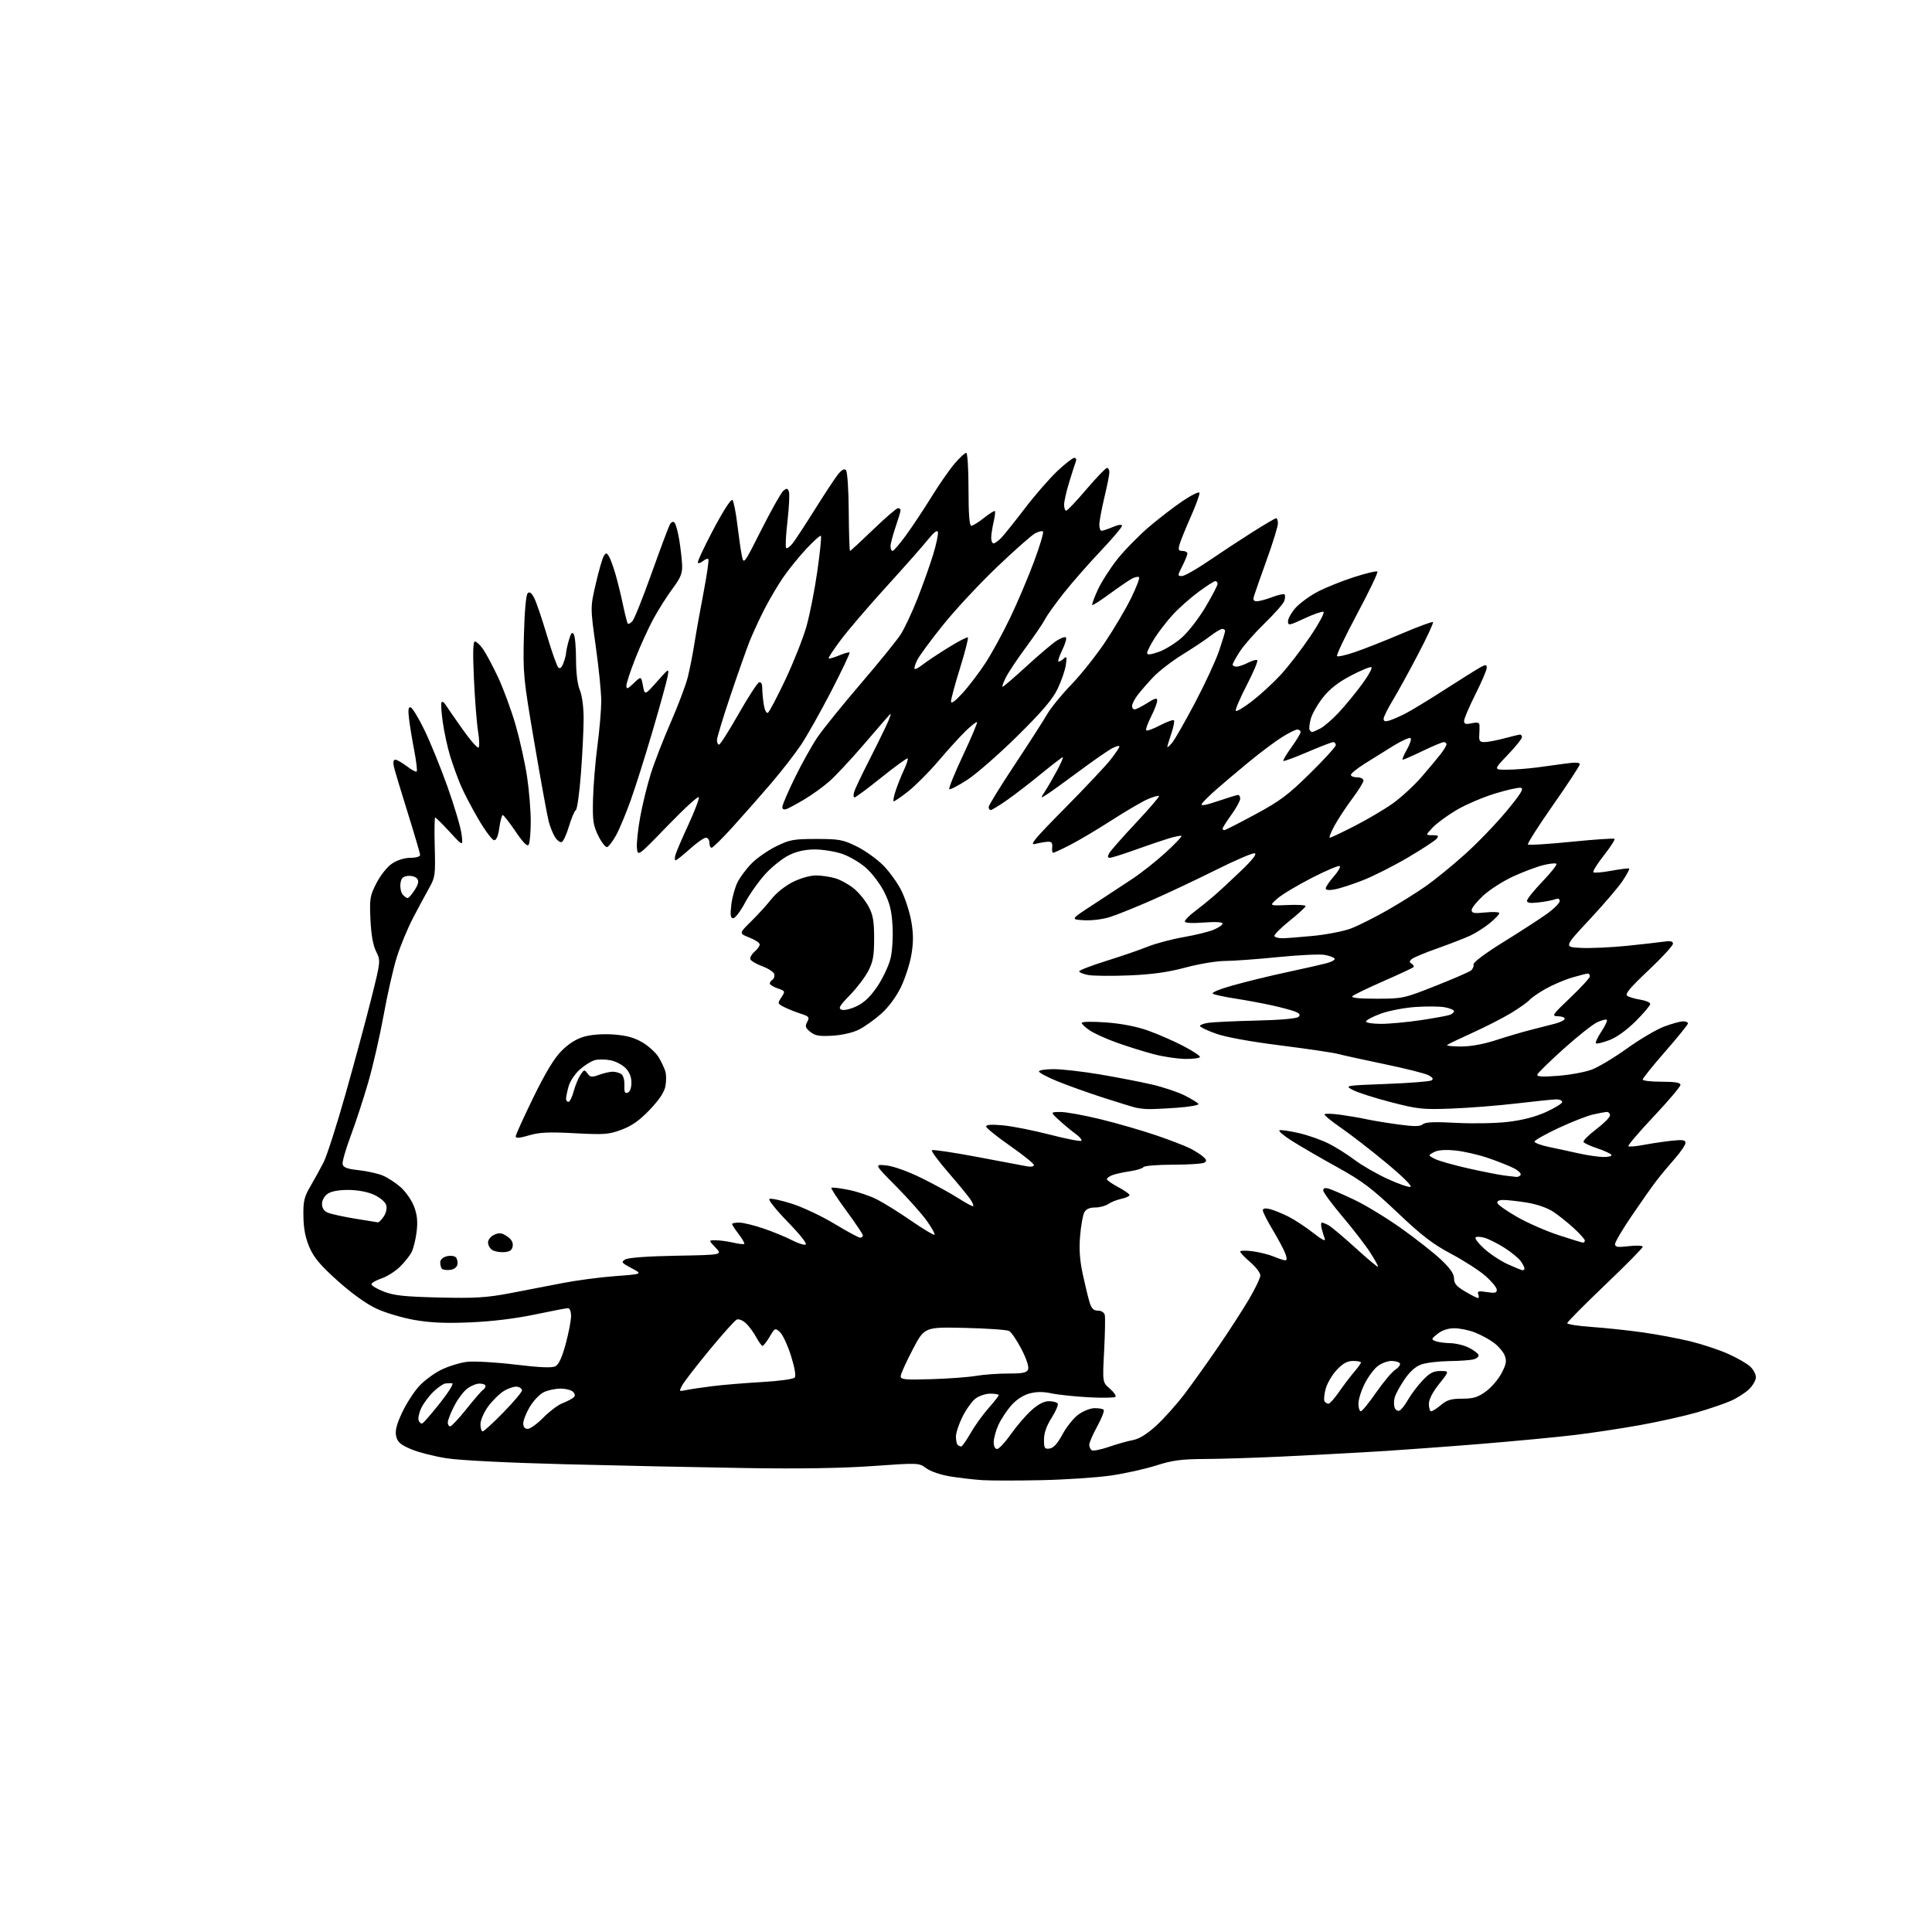 <?xml version="1.0" encoding="UTF-8" standalone="no"?>
<svg 
  version="1.1" 
  xmlns="http://www.w3.org/2000/svg" 
  xmlns:xlink="http://www.w3.org/1999/xlink" 
  xmlns:svg="http://www.w3.org/2000/svg"
  xmlns:rdf="http://www.w3.org/1999/02/22-rdf-syntax-ns#"
  xmlns:cc="http://creativecommons.org/ns#"
  xmlns:dc="http://purl.org/dc/elements/1.1/"
  viewBox="0 0 768 768"
  width="768"
  height="768"
>
<style>svg {background-color: white; }</style>"
<path stroke="none" fill="black" fill-rule="evenodd" d="M414.00,588.39C404.38,588.60 393.80,588.59 390.50,588.38C387.20,588.17 381.50,587.51 377.84,586.92C373.98,586.30 369.94,584.93 368.22,583.66C365.26,581.48 365.20,581.48 346.88,582.78C334.57,583.65 317.77,583.92 296.00,583.57C278.12,583.29 246.18,582.61 225.00,582.07C201.94,581.48 182.89,580.53 177.50,579.68C172.55,578.91 166.16,577.27 163.31,576.04C159.15,574.25 157.99,573.22 157.47,570.88C157.01,568.75 157.64,566.23 159.80,561.61C161.44,558.11 164.44,553.41 166.48,551.16C168.51,548.90 172.53,545.91 175.40,544.51C178.27,543.10 182.89,541.68 185.66,541.35C188.43,541.03 197.05,541.51 204.80,542.44C214.82,543.64 219.46,543.83 220.83,543.09C222.13,542.40 223.47,539.46 224.88,534.21C226.05,529.89 227.00,524.93 227.00,523.18C227.00,521.29 226.49,520.01 225.75,520.02C225.06,520.03 219.10,521.18 212.50,522.56C204.93,524.15 195.52,525.30 187.00,525.66C177.11,526.08 171.15,525.82 164.72,524.70C159.90,523.85 153.08,521.82 149.58,520.18C145.66,518.35 139.76,514.11 134.26,509.18C127.35,502.99 124.79,499.94 123.01,495.83C121.40,492.09 120.68,488.41 120.61,483.50C120.51,477.46 120.90,475.82 123.43,471.50C125.03,468.75 127.39,464.48 128.65,462.00C129.92,459.52 133.82,447.38 137.32,435.00C140.83,422.62 145.42,405.63 147.52,397.23C151.35,381.96 151.35,381.96 149.51,378.23C148.28,375.74 147.53,371.52 147.26,365.50C146.88,357.16 147.06,356.09 149.67,351.00C151.31,347.83 153.94,344.55 155.90,343.25C157.95,341.89 160.83,341.00 163.15,341.00C165.28,341.00 167.00,340.51 167.00,339.90C167.00,339.30 164.79,331.76 162.10,323.15C159.40,314.54 156.91,306.26 156.58,304.75C156.18,302.96 156.37,302.00 157.14,302.00C157.78,302.00 159.85,303.17 161.72,304.60C163.60,306.03 165.36,306.97 165.65,306.68C165.93,306.40 165.49,302.64 164.66,298.33C163.83,294.03 162.90,288.33 162.59,285.67C162.16,282.09 162.34,280.93 163.26,281.19C163.94,281.39 166.36,285.36 168.64,290.03C170.92,294.69 175.04,304.80 177.80,312.50C180.55,320.20 183.10,328.75 183.46,331.50C184.11,336.50 184.11,336.50 178.81,330.74C175.89,327.57 173.28,324.98 173.00,324.99C172.72,324.99 172.64,330.29 172.82,336.75C173.11,347.79 172.98,348.77 170.59,353.00C169.19,355.48 166.29,360.88 164.14,365.00C162.00,369.12 159.11,376.10 157.73,380.50C156.35,384.90 154.00,395.25 152.51,403.50C151.01,411.75 148.25,423.81 146.36,430.31C144.48,436.80 141.34,446.37 139.40,451.57C137.45,456.77 136.01,461.80 136.19,462.76C136.45,464.09 137.96,464.66 142.61,465.17C145.96,465.54 150.26,466.50 152.17,467.30C154.08,468.10 157.27,470.18 159.26,471.92C161.24,473.67 163.64,477.10 164.57,479.55C165.83,482.84 166.10,485.47 165.62,489.59C165.26,492.66 164.33,496.37 163.57,497.84C162.80,499.30 160.67,501.94 158.84,503.70C157.00,505.46 153.77,507.48 151.65,508.20C149.54,508.91 147.74,509.94 147.65,510.47C147.57,511.00 149.75,512.32 152.50,513.40C156.57,515.00 160.65,515.44 174.50,515.78C188.71,516.12 193.31,515.85 202.50,514.12C208.55,512.98 218.00,511.16 223.50,510.07C229.00,508.98 238.45,507.73 244.50,507.28C255.50,506.47 255.50,506.47 251.07,504.13C247.02,501.97 246.81,501.68 248.57,500.64C249.76,499.94 257.51,499.37 268.86,499.17C287.22,498.84 287.22,498.84 284.42,495.92C281.63,493.00 281.63,493.00 284.56,493.02C286.18,493.04 289.29,493.46 291.47,493.97C293.66,494.48 295.63,494.70 295.86,494.47C296.09,494.24 295.09,492.50 293.64,490.59C292.19,488.69 291.00,486.88 291.00,486.57C291.00,486.26 292.27,486.00 293.82,486.00C295.38,486.00 299.77,487.07 303.57,488.37C307.38,489.67 312.40,491.74 314.73,492.96C317.06,494.18 319.53,494.98 320.23,494.75C320.99,494.49 318.13,490.85 313.18,485.76C308.60,481.06 305.30,476.93 305.84,476.60C306.39,476.26 310.38,477.10 314.71,478.47C319.04,479.84 326.68,483.44 331.70,486.48C336.71,489.51 341.31,492.00 341.91,492.00C342.51,492.00 343.00,491.60 343.00,491.10C343.00,490.61 340.08,486.25 336.52,481.41C332.96,476.58 330.24,472.42 330.49,472.18C330.74,471.93 333.75,472.28 337.19,472.96C340.62,473.63 345.70,475.33 348.47,476.72C351.24,478.12 357.44,481.98 362.25,485.30C367.06,488.62 371.22,491.11 371.50,490.84C371.77,490.56 370.43,488.13 368.51,485.42C366.60,482.71 361.09,476.51 356.27,471.64C347.50,462.78 347.50,462.78 352.29,463.27C355.12,463.56 360.83,465.60 366.29,468.28C371.35,470.77 377.97,474.39 380.99,476.33C384.00,478.27 386.65,479.68 386.87,479.46C387.09,479.24 386.59,478.04 385.76,476.78C384.93,475.53 381.01,470.75 377.04,466.17C373.07,461.59 370.10,457.57 370.44,457.23C370.77,456.90 378.80,458.08 388.27,459.86C397.75,461.64 406.74,463.34 408.25,463.63C409.81,463.93 411.00,463.71 411.00,463.13C411.00,462.56 406.73,459.12 401.50,455.47C396.27,451.83 392.00,448.37 392.00,447.78C392.00,447.07 394.23,446.92 398.75,447.35C402.46,447.69 410.84,449.36 417.36,451.04C423.89,452.73 429.51,453.82 429.86,453.47C430.21,453.12 429.15,451.86 427.50,450.68C425.85,449.49 422.93,447.06 421.00,445.28C417.50,442.05 417.50,442.05 421.53,442.03C423.74,442.01 430.94,443.32 437.53,444.93C444.11,446.54 454.00,449.40 459.50,451.28C465.00,453.15 471.07,455.49 473.00,456.46C474.93,457.44 477.30,458.94 478.27,459.80C479.65,461.00 479.76,461.54 478.77,462.16C478.07,462.61 472.46,462.98 466.31,462.98C460.15,462.99 454.86,463.42 454.54,463.94C454.22,464.46 451.83,465.20 449.23,465.58C446.63,465.96 443.49,466.65 442.25,467.11C441.01,467.57 440.00,468.30 440.00,468.73C440.00,469.15 442.02,470.58 444.50,471.89C446.98,473.20 449.00,474.63 449.00,475.06C449.00,475.49 447.54,476.16 445.75,476.55C443.96,476.94 441.61,477.87 440.53,478.63C439.44,479.38 437.10,480.00 435.31,480.00C433.12,480.00 431.73,480.63 431.03,481.95C430.45,483.02 429.70,487.23 429.36,491.30C428.91,496.55 429.22,500.99 430.43,506.60C431.37,510.94 432.59,515.96 433.14,517.75C433.90,520.18 434.73,521.00 436.46,521.00C437.84,521.00 438.93,521.71 439.17,522.75C439.39,523.71 439.27,530.12 438.91,537.00C438.25,549.50 438.25,549.50 441.19,552.02C442.80,553.41 443.80,554.87 443.40,555.27C443.00,555.66 438.14,555.74 432.59,555.43C427.04,555.12 420.42,554.42 417.87,553.86C414.67,553.17 412.00,553.19 409.21,553.94C406.70,554.62 403.97,556.41 401.96,558.70C400.19,560.72 397.91,564.20 396.89,566.43C395.87,568.67 395.03,571.74 395.02,573.25C395.01,574.91 395.54,576.00 396.36,576.00C397.10,576.00 399.55,573.37 401.81,570.16C404.06,566.95 407.73,562.67 409.95,560.66C412.68,558.20 414.97,557.00 416.94,557.00C418.56,557.00 420.14,557.42 420.46,557.94C420.78,558.45 419.68,561.01 418.02,563.63C416.00,566.82 415.00,569.67 415.00,572.27C415.00,575.71 415.25,576.10 417.25,575.82C418.79,575.60 420.39,573.84 422.31,570.25C423.86,567.37 426.64,563.85 428.49,562.44C430.34,561.03 433.25,559.83 434.94,559.78C436.64,559.73 438.34,560.01 438.72,560.39C439.10,560.77 437.97,563.71 436.21,566.92C434.44,570.13 433.00,573.46 433.00,574.32C433.00,575.18 433.46,576.17 434.02,576.51C434.58,576.86 437.62,576.25 440.77,575.16C443.92,574.07 448.21,572.86 450.30,572.47C452.87,571.99 455.91,570.11 459.66,566.68C462.71,563.89 467.78,558.21 470.93,554.06C474.08,549.90 480.09,541.48 484.28,535.35C488.48,529.22 493.96,520.75 496.46,516.52C498.96,512.29 501.00,508.01 501.00,507.00C501.00,505.98 499.20,503.62 497.00,501.73C494.80,499.85 493.00,497.96 493.00,497.53C493.00,497.09 495.22,497.04 497.94,497.40C500.66,497.76 504.47,498.72 506.41,499.53C508.35,500.34 510.39,501.00 510.94,501.00C511.61,501.00 511.61,500.08 510.92,498.25C510.35,496.74 508.12,492.55 505.95,488.94C503.78,485.33 502.00,481.84 502.00,481.17C502.00,480.36 502.90,480.18 504.75,480.62C506.26,480.99 509.55,482.31 512.06,483.56C514.57,484.82 519.03,487.75 521.98,490.07C525.19,492.62 527.06,493.61 526.66,492.56C526.29,491.60 525.72,489.73 525.39,488.41C525.06,487.08 525.09,486.00 525.46,486.00C525.83,486.00 527.02,486.47 528.10,487.05C529.18,487.63 533.98,491.66 538.75,496.00C543.53,500.35 547.59,503.75 547.77,503.56C547.96,503.37 546.56,500.81 544.65,497.86C542.75,494.91 537.77,488.46 533.59,483.53C529.42,478.59 526.00,473.95 526.00,473.21C526.00,472.29 526.70,472.07 528.25,472.53C529.49,472.89 534.10,474.91 538.50,477.00C542.90,479.10 551.23,484.17 557.00,488.27C562.77,492.37 569.86,497.94 572.75,500.66C576.47,504.17 578.00,506.36 578.00,508.21C578.00,510.23 578.99,511.39 582.43,513.40C584.86,514.83 587.16,516.00 587.54,516.00C587.91,516.00 587.95,515.32 587.64,514.49C587.16,513.25 587.74,513.10 591.03,513.62C594.22,514.13 595.00,513.95 595.00,512.71C595.00,511.86 593.00,509.41 590.55,507.25C588.10,505.09 581.94,501.12 576.87,498.43C569.54,494.54 565.16,491.17 555.52,482.02C545.33,472.35 541.49,469.46 531.62,464.00C525.15,460.43 517.08,455.74 513.68,453.60C510.28,451.45 508.01,449.51 508.64,449.30C509.27,449.08 512.76,449.60 516.40,450.44C520.04,451.28 525.35,453.16 528.21,454.61C531.06,456.05 535.70,458.97 538.51,461.10C541.32,463.22 547.11,466.57 551.38,468.54C555.64,470.51 559.81,471.98 560.65,471.81C561.56,471.62 557.81,467.88 551.22,462.40C545.19,457.39 537.09,451.10 533.21,448.43C529.32,445.76 526.32,443.29 526.53,442.95C526.75,442.60 529.59,442.68 532.85,443.13C536.11,443.58 540.74,444.37 543.14,444.90C545.54,445.43 551.25,446.37 555.83,446.99C562.24,447.86 564.49,447.84 565.61,446.91C566.66,446.03 570.27,445.88 578.78,446.35C585.23,446.71 594.46,446.54 599.31,445.98C605.18,445.30 610.27,443.99 614.56,442.05C618.10,440.44 621.00,438.65 621.00,438.06C621.00,437.48 619.99,437.01 618.75,437.01C617.51,437.02 610.42,437.74 603.00,438.62C595.58,439.50 583.88,440.42 577.00,440.68C565.45,441.11 563.60,440.91 552.72,438.08C546.24,436.40 539.49,434.23 537.72,433.26C534.51,431.52 534.57,431.51 551.14,430.88C560.29,430.54 568.35,429.90 569.03,429.48C569.93,428.93 569.58,428.33 567.82,427.41C566.47,426.70 558.64,424.73 550.43,423.03C542.22,421.32 533.88,419.49 531.89,418.96C529.90,418.43 519.55,416.90 508.89,415.56C496.81,414.03 487.14,412.26 483.25,410.86C479.81,409.62 477.00,408.26 477.00,407.85C477.00,407.43 478.46,406.86 480.25,406.59C482.04,406.31 490.60,405.91 499.29,405.70C509.15,405.47 515.50,404.90 516.20,404.20C517.03,403.37 516.61,402.80 514.58,402.03C513.07,401.46 508.83,400.34 505.17,399.55C501.50,398.76 495.12,397.58 491.00,396.94C486.88,396.30 482.90,395.45 482.16,395.05C481.36,394.61 484.58,393.26 490.16,391.69C495.30,390.24 504.90,387.89 511.50,386.48C518.10,385.07 525.20,383.46 527.28,382.91C529.36,382.36 530.83,381.53 530.54,381.07C530.26,380.60 528.48,379.94 526.60,379.59C524.73,379.23 516.33,379.63 507.95,380.47C499.58,381.31 490.09,382.00 486.87,382.00C483.66,382.00 476.63,383.17 471.26,384.61C464.21,386.49 457.99,387.36 448.85,387.74C441.89,388.02 434.57,387.95 432.60,387.58C430.62,387.21 429.00,386.56 429.00,386.12C429.00,385.69 433.84,383.83 439.75,381.98C445.66,380.14 453.06,377.59 456.19,376.33C459.32,375.06 465.72,373.36 470.40,372.54C475.09,371.73 480.52,370.39 482.46,369.58C484.41,368.77 486.00,367.66 486.00,367.13C486.00,366.53 483.09,366.37 478.50,366.72C473.67,367.09 471.00,366.92 471.00,366.26C471.00,365.70 472.69,363.98 474.75,362.44C476.81,360.90 480.30,358.08 482.50,356.18C484.70,354.28 489.60,349.75 493.38,346.11C497.97,341.70 499.75,339.40 498.73,339.20C497.88,339.03 490.96,342.00 483.35,345.81C475.73,349.61 464.32,355.00 458.00,357.78C451.68,360.56 444.22,363.57 441.42,364.47C438.48,365.43 434.07,365.99 430.92,365.81C425.50,365.50 425.50,365.50 434.50,359.64C439.45,356.41 446.49,351.79 450.14,349.36C453.79,346.93 459.77,342.20 463.43,338.84C467.09,335.49 469.88,332.55 469.64,332.31C469.40,332.06 467.02,332.54 464.35,333.36C461.68,334.18 455.68,336.23 451.00,337.91C446.32,339.59 441.92,340.97 441.21,340.98C440.30,340.99 440.20,340.50 440.87,339.25C441.38,338.28 446.16,332.85 451.49,327.17C456.82,321.49 460.98,316.64 460.74,316.41C460.50,316.17 458.56,316.70 456.43,317.59C454.30,318.48 447.78,322.29 441.94,326.04C436.10,329.80 428.60,334.25 425.28,335.93C421.97,337.62 418.98,339.00 418.64,339.00C418.30,339.00 418.13,337.99 418.26,336.75C418.44,335.06 418.00,334.53 416.50,334.61C415.40,334.67 413.15,335.06 411.50,335.48C409.05,336.10 411.17,333.54 423.21,321.37C431.30,313.19 439.50,304.48 441.45,302.00C443.39,299.52 444.98,297.15 444.99,296.72C445.00,296.30 443.70,296.62 442.12,297.44C440.54,298.26 434.78,302.25 429.33,306.30C423.87,310.36 418.08,314.54 416.46,315.59C413.50,317.50 413.50,317.50 415.45,314.50C416.52,312.85 418.66,309.14 420.21,306.25C421.75,303.36 422.77,301.00 422.47,301.00C422.17,301.00 418.34,303.94 413.97,307.52C409.60,311.11 403.47,315.84 400.35,318.02C397.22,320.21 394.29,322.00 393.83,322.00C393.38,322.00 393.00,321.46 393.00,320.81C393.00,320.16 397.64,312.62 403.31,304.06C408.98,295.50 414.80,286.45 416.24,283.94C417.68,281.44 421.99,276.14 425.83,272.18C429.67,268.21 435.73,260.58 439.31,255.23C442.89,249.88 447.53,242.03 449.61,237.79C451.70,233.54 453.13,229.79 452.79,229.45C452.45,229.12 451.16,229.38 449.93,230.03C448.70,230.69 444.74,233.40 441.12,236.06C437.51,238.71 434.38,240.71 434.17,240.51C433.97,240.30 434.96,237.58 436.38,234.47C437.81,231.36 441.32,225.87 444.18,222.27C447.05,218.67 452.67,212.93 456.67,209.51C460.68,206.09 466.77,201.41 470.21,199.10C473.65,196.79 476.61,195.34 476.80,195.89C476.98,196.44 475.47,200.62 473.45,205.19C471.42,209.76 469.40,214.74 468.95,216.25C468.26,218.58 468.43,219.00 470.07,219.00C471.13,219.00 472.00,219.47 472.00,220.04C472.00,220.61 471.09,222.86 469.98,225.04C468.06,228.81 468.05,229.00 469.79,229.00C470.80,229.00 475.50,226.36 480.24,223.12C484.97,219.89 492.84,214.72 497.72,211.62C502.60,208.53 506.91,206.00 507.29,206.00C507.68,206.00 508.00,206.93 508.00,208.07C508.00,209.21 506.03,215.62 503.62,222.32C501.21,229.02 498.92,235.51 498.55,236.75C498.02,238.50 498.26,239.00 499.65,239.00C500.63,239.00 503.37,238.26 505.74,237.36C508.11,236.45 510.30,235.97 510.61,236.28C510.93,236.59 510.90,237.74 510.56,238.82C510.21,239.90 506.74,243.87 502.84,247.64C498.94,251.42 494.46,256.50 492.88,258.95C491.29,261.39 490.00,263.75 490.00,264.20C490.00,264.64 490.70,265.00 491.55,265.00C492.40,265.00 494.47,264.29 496.14,263.43C497.82,262.56 499.46,262.13 499.79,262.46C500.13,262.79 498.20,267.32 495.52,272.52C492.83,277.72 490.91,282.25 491.26,282.59C491.60,282.93 494.52,281.18 497.75,278.69C500.98,276.20 506.07,271.52 509.06,268.29C512.05,265.05 517.36,258.17 520.85,252.99C524.39,247.74 526.71,243.40 526.09,243.20C525.48,242.99 522.05,244.19 518.49,245.86C512.49,248.67 512.00,248.75 512.00,246.98C512.00,245.93 513.33,243.55 514.96,241.69C516.60,239.84 520.53,236.95 523.71,235.27C526.90,233.59 533.42,230.96 538.22,229.42C543.02,227.87 547.21,226.88 547.54,227.21C547.88,227.54 544.26,235.10 539.50,244.00C534.74,252.90 531.14,260.47 531.49,260.82C531.83,261.17 535.13,260.42 538.81,259.15C542.49,257.89 550.82,254.59 557.31,251.83C563.81,249.06 569.35,247.02 569.63,247.30C569.91,247.57 567.23,253.36 563.67,260.15C560.12,266.94 555.59,275.17 553.61,278.44C551.62,281.71 550.00,285.00 550.00,285.76C550.00,286.73 550.67,286.93 552.25,286.44C553.49,286.06 556.30,284.84 558.50,283.74C560.70,282.64 567.90,278.26 574.50,274.01C581.10,269.76 587.51,265.76 588.75,265.11C590.62,264.13 591.00,264.19 591.00,265.48C591.00,266.34 588.98,271.07 586.50,276.00C584.02,280.93 582.00,285.68 582.00,286.56C582.00,287.82 582.64,288.02 585.00,287.50C587.14,287.03 588.03,287.22 588.11,288.17C588.16,288.90 588.13,290.74 588.03,292.25C587.88,294.52 588.26,295.00 590.17,294.99C591.45,294.98 594.98,294.31 598.00,293.50C601.02,292.69 603.84,292.02 604.25,292.01C604.66,292.01 605.00,292.48 605.00,293.07C605.00,293.67 602.46,296.82 599.35,300.07C593.70,306.00 593.70,306.00 599.10,305.97C602.07,305.95 607.42,305.54 611.00,305.07C614.58,304.59 619.86,303.87 622.75,303.47C626.18,302.99 628.00,303.10 628.00,303.78C628.00,304.35 623.23,311.64 617.39,319.97C611.56,328.30 607.05,335.38 607.37,335.71C607.70,336.03 615.46,335.54 624.62,334.62C633.78,333.70 641.51,333.18 641.79,333.46C642.08,333.75 640.17,336.71 637.55,340.05C634.92,343.38 633.06,346.39 633.39,346.73C633.73,347.07 636.99,346.80 640.62,346.12C644.26,345.45 647.41,345.08 647.62,345.28C647.83,345.49 646.67,347.67 645.05,350.11C643.43,352.56 637.50,359.50 631.87,365.53C621.64,376.50 621.64,376.50 628.57,376.81C632.38,376.98 640.45,376.62 646.50,376.00C652.55,375.39 659.19,374.64 661.25,374.34C664.01,373.93 665.01,374.14 665.03,375.14C665.05,375.89 660.66,380.65 655.28,385.73C647.80,392.79 645.83,395.18 646.89,395.88C647.65,396.38 650.01,397.07 652.14,397.41C654.26,397.75 656.00,398.50 656.00,399.09C656.00,399.68 653.41,402.75 650.25,405.90C646.67,409.48 642.70,412.34 639.73,413.47C637.10,414.47 634.71,415.04 634.40,414.74C634.10,414.43 635.07,412.33 636.57,410.07C638.07,407.81 639.04,405.71 638.73,405.39C638.42,405.08 636.66,405.54 634.83,406.41C633.00,407.28 627.00,412.05 621.50,416.99C616.00,421.94 611.33,426.51 611.12,427.15C610.83,428.01 613.00,428.14 619.37,427.65C624.12,427.29 630.18,426.16 632.82,425.16C635.47,424.15 641.77,420.36 646.82,416.74C651.87,413.11 658.49,409.21 661.54,408.07C664.58,406.93 667.96,406.00 669.04,406.00C670.12,406.00 671.00,406.37 671.00,406.82C671.00,407.27 666.95,412.28 662.00,417.94C657.05,423.61 653.00,428.65 653.00,429.13C653.00,429.61 656.38,430.00 660.50,430.00C665.86,430.00 668.00,430.36 668.00,431.26C668.00,431.95 663.22,437.60 657.38,443.80C651.53,450.01 647.00,455.33 647.30,455.63C647.60,455.93 650.24,455.71 653.17,455.15C656.10,454.59 661.09,453.84 664.25,453.49C668.92,452.98 670.00,453.13 670.00,454.32C670.00,455.12 668.07,457.97 665.71,460.64C663.35,463.31 660.04,467.30 658.36,469.50C656.67,471.70 652.30,477.90 648.65,483.28C644.99,488.66 642.00,493.72 642.00,494.54C642.00,495.74 643.02,495.90 647.50,495.37C650.56,495.01 653.00,495.12 653.00,495.62C653.00,496.12 646.25,502.96 638.00,510.83C629.75,518.71 623.00,525.52 623.00,525.98C623.00,526.44 627.39,527.12 632.75,527.49C638.11,527.86 647.23,528.83 653.00,529.64C658.77,530.46 667.33,532.07 672.00,533.21C676.67,534.36 683.42,536.60 686.98,538.19C690.54,539.78 694.48,542.04 695.73,543.22C696.98,544.39 698.00,546.31 698.00,547.49C698.00,548.66 696.76,550.81 695.25,552.26C693.74,553.71 690.48,555.79 688.00,556.88C685.52,557.97 679.50,560.03 674.62,561.44C669.73,562.85 659.61,565.12 652.12,566.47C644.63,567.82 632.88,569.61 626.00,570.43C619.12,571.26 602.48,572.84 589.00,573.95C575.52,575.05 556.40,576.44 546.50,577.04C536.60,577.63 519.95,578.52 509.50,579.01C499.05,579.51 485.32,579.94 479.00,579.97C469.54,580.02 466.09,580.48 459.54,582.57C455.17,583.96 447.07,585.76 441.54,586.56C436.02,587.35 423.62,588.18 414.00,588.39zM382.07,575.00C382.48,575.00 384.15,572.64 385.79,569.75C387.43,566.86 390.62,562.41 392.88,559.85C395.15,557.29 397.00,554.92 397.00,554.60C397.00,554.27 395.49,554.00 393.63,554.00C391.78,554.00 389.13,554.90 387.72,556.00C386.32,557.11 384.01,560.34 382.59,563.20C381.16,566.06 380.00,569.58 380.00,571.03C380.00,572.48 380.30,573.97 380.67,574.33C381.03,574.70 381.67,575.00 382.07,575.00zM191.87,569.00C192.35,569.00 196.06,565.60 200.12,561.44C204.18,557.29 207.50,553.35 207.50,552.69C207.50,552.04 206.60,551.38 205.50,551.23C204.40,551.09 202.05,551.86 200.28,552.95C198.51,554.04 195.70,556.82 194.03,559.12C192.34,561.44 191.00,564.56 191.00,566.15C191.00,567.72 191.39,569.00 191.87,569.00zM209.79,568.00C210.78,568.00 213.54,566.00 215.94,563.56C218.34,561.12 221.70,558.57 223.40,557.89C225.11,557.22 227.07,556.23 227.76,555.70C228.71,554.97 228.74,554.40 227.89,553.37C227.27,552.62 224.99,552.00 222.83,552.00C220.67,552.00 217.59,552.68 215.99,553.51C214.39,554.33 211.94,556.96 210.54,559.34C209.14,561.73 208.00,564.65 208.00,565.84C208.00,567.25 208.62,568.00 209.79,568.00zM178.96,567.00C179.48,567.00 182.40,563.88 185.45,560.06C188.49,556.25 191.44,552.85 191.99,552.51C192.55,552.16 193.00,551.46 193.00,550.94C193.00,550.42 191.94,550.00 190.63,550.00C189.33,550.00 187.07,550.94 185.60,552.10C184.13,553.25 181.82,556.39 180.47,559.07C179.11,561.74 178.00,564.62 178.00,565.47C178.00,566.31 178.43,567.00 178.96,567.00zM167.87,565.83C168.35,565.65 171.51,562.01 174.89,557.75C178.26,553.49 180.46,549.95 179.76,549.88C179.07,549.82 177.82,549.85 177.00,549.96C176.18,550.07 174.05,551.55 172.29,553.24C170.52,554.93 168.35,557.85 167.46,559.73C166.57,561.60 166.10,563.82 166.42,564.65C166.74,565.49 167.39,566.02 167.87,565.83zM540.94,561.00C541.46,561.00 544.19,557.65 547.02,553.56C549.85,549.47 553.27,545.40 554.61,544.52C555.96,543.63 556.80,542.48 556.47,541.96C556.15,541.43 554.62,541.00 553.08,541.00C551.53,541.00 549.07,541.94 547.60,543.10C546.13,544.25 543.82,547.39 542.47,550.07C541.11,552.74 540.00,556.30 540.00,557.97C540.00,559.64 540.42,561.00 540.94,561.00zM556.25,560.76C556.94,560.53 558.48,558.60 559.68,556.47C560.89,554.34 563.48,550.89 565.45,548.80C568.29,545.78 569.75,545.00 572.60,545.00C576.17,545.00 576.17,545.00 572.09,550.13C569.45,553.44 568.00,556.28 568.00,558.13C568.00,559.71 568.42,561.00 568.92,561.00C569.43,561.00 571.18,559.88 572.82,558.50C575.19,556.50 576.88,556.00 581.24,556.00C585.65,556.00 587.45,555.45 590.63,553.15C592.79,551.59 595.60,548.33 596.87,545.90C598.75,542.33 598.99,541.00 598.15,538.85C597.59,537.39 595.63,535.10 593.81,533.75C591.99,532.40 588.58,530.56 586.23,529.65C583.88,528.74 580.23,528.00 578.11,528.00C575.67,528.00 573.25,528.80 571.49,530.19C568.92,532.21 568.86,532.43 570.61,533.12C571.65,533.52 574.30,533.89 576.50,533.93C578.70,533.97 582.05,534.79 583.94,535.75C585.83,536.71 587.54,538.01 587.73,538.62C587.92,539.24 587.05,540.02 585.79,540.36C584.53,540.70 580.12,541.01 576.00,541.06C571.88,541.11 566.92,541.71 565.00,542.39C562.67,543.22 560.41,545.24 558.24,548.45C556.44,551.10 554.70,554.33 554.38,555.63C554.05,556.93 554.06,558.71 554.39,559.58C554.73,560.45 555.56,560.98 556.25,560.76zM528.08,558.00C528.61,558.00 530.49,555.90 532.27,553.32C534.05,550.75 536.74,547.20 538.25,545.44C539.76,543.68 541.00,541.96 541.00,541.62C541.00,541.28 539.59,541.00 537.87,541.00C535.58,541.00 533.84,541.95 531.40,544.54C529.56,546.49 527.57,549.88 526.98,552.07C526.39,554.25 526.18,556.49 526.51,557.02C526.85,557.56 527.55,558.00 528.08,558.00zM272.67,552.59C274.23,552.26 278.96,551.55 283.20,551.02C287.43,550.49 296.32,549.76 302.95,549.38C309.65,549.00 315.41,548.21 315.91,547.60C316.47,546.92 315.90,543.61 314.42,538.91C313.10,534.74 311.13,530.52 310.05,529.54C308.13,527.81 308.01,527.86 305.94,531.38C304.76,533.37 303.50,535.00 303.13,535.00C302.76,535.00 301.62,533.45 300.60,531.55C299.58,529.66 297.75,527.17 296.53,526.03C295.31,524.88 293.68,524.21 292.91,524.54C292.13,524.86 287.23,530.32 282.00,536.67C276.77,543.02 271.90,549.33 271.17,550.70C269.87,553.13 269.91,553.18 272.67,552.59zM370.25,548.24C376.99,548.04 384.95,547.45 387.93,546.94C390.92,546.42 396.67,546.00 400.72,546.00C406.66,546.00 408.19,545.68 408.70,544.33C409.08,543.34 407.99,540.05 406.05,536.30C404.23,532.80 402.02,529.55 401.12,529.08C400.23,528.61 392.30,528.06 383.50,527.86C367.50,527.50 367.50,527.50 362.79,536.50C360.19,541.45 358.06,546.20 358.04,547.05C358.00,548.40 359.67,548.56 370.25,548.24zM178.95,504.80C177.56,504.96 176.10,504.77 175.71,504.38C175.32,503.99 175.00,502.85 175.00,501.85C175.00,500.74 175.99,499.79 177.57,499.39C178.99,499.04 180.61,499.21 181.17,499.77C181.73,500.33 182.03,501.62 181.84,502.64C181.62,503.76 180.48,504.62 178.95,504.80zM605.25,504.94C605.66,504.97 606.00,504.65 606.00,504.22C606.00,503.79 605.34,502.50 604.53,501.35C603.72,500.19 600.84,497.82 598.13,496.08C595.41,494.34 591.81,492.52 590.11,492.03C588.41,491.55 586.80,491.52 586.52,491.96C586.24,492.41 587.87,494.46 590.14,496.50C592.40,498.55 596.56,501.27 599.38,502.56C602.20,503.84 604.84,504.91 605.25,504.94zM200.50,497.74C198.85,497.88 196.71,497.52 195.75,496.95C194.79,496.37 194.00,495.01 194.00,493.93C194.00,492.80 195.06,491.48 196.46,490.84C198.44,489.94 199.43,490.05 201.52,491.42C203.27,492.57 204.02,493.85 203.81,495.31C203.58,496.94 202.73,497.56 200.50,497.74zM629.25,493.96C629.66,493.98 630.00,493.61 630.00,493.13C630.00,492.65 628.04,490.44 625.63,488.23C623.23,486.02 619.52,483.06 617.38,481.65C615.09,480.14 610.84,478.67 607.00,478.06C603.42,477.48 599.23,477.01 597.67,477.01C595.85,477.00 594.98,477.45 595.24,478.25C595.47,478.94 598.99,481.42 603.08,483.76C607.16,486.10 614.55,489.34 619.50,490.97C624.45,492.59 628.84,493.94 629.25,493.96zM150.23,485.90C150.63,485.95 151.68,484.90 152.56,483.55C153.54,482.05 153.90,480.27 153.49,478.96C153.11,477.76 150.97,475.98 148.65,474.93C146.08,473.76 142.20,473.04 138.47,473.02C134.60,473.01 131.65,473.56 130.22,474.56C128.95,475.45 128.00,477.16 128.00,478.58C128.00,480.18 128.79,481.39 130.25,482.03C131.49,482.57 136.32,483.64 141.00,484.41C145.68,485.17 149.83,485.84 150.23,485.90zM602.69,467.84C603.35,467.93 604.15,467.57 604.47,467.04C604.80,466.52 603.61,465.33 601.84,464.42C600.07,463.50 595.44,461.66 591.56,460.33C587.68,459.00 581.77,457.65 578.42,457.33C574.41,456.94 571.55,457.17 570.00,458.00C567.65,459.26 567.65,459.26 570.32,460.66C571.79,461.43 577.83,463.14 583.74,464.47C589.66,465.79 596.08,467.06 598.00,467.28C599.92,467.50 602.04,467.75 602.69,467.84zM637.31,459.92C639.40,459.96 640.86,459.58 640.55,459.08C640.23,458.57 637.74,457.41 635.00,456.50C632.26,455.59 629.78,454.46 629.49,453.98C629.19,453.50 631.43,451.23 634.47,448.93C637.51,446.64 640.00,444.14 640.00,443.38C640.00,442.62 639.44,442.01 638.75,442.02C638.06,442.04 635.56,442.50 633.20,443.04C630.83,443.59 624.64,446.02 619.45,448.45C614.25,450.88 610.00,453.29 610.00,453.80C610.00,454.32 612.59,455.28 615.75,455.94C618.91,456.59 624.20,457.74 627.50,458.48C630.80,459.22 635.21,459.87 637.31,459.92zM210.23,451.34C206.55,452.43 205.00,452.55 205.00,451.75C205.00,451.12 208.16,444.15 212.01,436.26C216.90,426.27 220.32,420.62 223.30,417.65C226.13,414.82 229.15,412.94 232.30,412.06C235.18,411.25 239.72,410.93 243.94,411.23C248.96,411.59 252.08,412.44 255.34,414.35C257.81,415.80 260.71,418.45 261.80,420.24C262.88,422.03 264.09,424.55 264.48,425.84C264.87,427.12 264.89,429.78 264.52,431.74C264.07,434.16 262.07,437.17 258.30,441.13C254.25,445.37 251.21,447.53 247.12,449.06C242.02,450.97 240.28,451.10 228.48,450.48C218.08,449.92 214.42,450.10 210.23,451.34zM456.10,440.88C454.67,440.82 452.60,440.57 451.50,440.32C450.40,440.07 444.55,438.27 438.50,436.32C432.45,434.36 424.24,431.42 420.25,429.78C416.26,428.15 413.00,426.41 413.00,425.91C413.00,425.41 415.64,425.00 418.87,425.00C422.11,425.00 430.32,425.94 437.12,427.08C443.93,428.23 453.23,430.03 457.78,431.08C462.33,432.13 468.26,434.11 470.96,435.48C473.65,436.84 476.10,438.35 476.40,438.83C476.69,439.31 472.83,440.00 467.81,440.35C462.80,440.71 457.52,440.95 456.10,440.88zM225.96,438.00C226.49,438.00 227.43,436.13 228.04,433.84C228.66,431.55 229.86,428.62 230.71,427.32C232.15,425.12 232.34,425.08 233.53,426.72C234.65,428.25 235.25,428.31 238.23,427.23C240.11,426.56 242.51,426.01 243.57,426.02C244.63,426.02 246.14,426.43 246.92,426.93C247.75,427.46 248.28,429.27 248.20,431.37C248.09,434.11 248.40,434.78 249.53,434.35C250.43,434.01 251.00,432.45 251.00,430.35C251.00,428.06 250.20,426.11 248.61,424.52C247.30,423.21 244.60,421.83 242.62,421.46C240.64,421.08 237.89,421.06 236.52,421.40C235.16,421.75 232.46,423.41 230.54,425.10C228.59,426.81 226.60,429.78 226.03,431.83C225.47,433.85 225.01,436.06 225.01,436.75C225.00,437.44 225.43,438.00 225.96,438.00zM471.25,420.94C468.09,420.91 462.35,420.05 458.50,419.03C454.65,418.01 448.12,415.97 444.00,414.49C439.88,413.02 435.04,410.84 433.26,409.65C431.47,408.47 430.01,407.10 430.01,406.61C430.00,406.11 434.16,406.03 439.64,406.43C445.87,406.89 451.78,408.04 456.39,409.68C460.30,411.07 466.54,413.80 470.25,415.73C473.96,417.67 477.00,419.64 477.00,420.12C477.00,420.61 474.41,420.98 471.25,420.94zM580.80,416.00C584.66,416.00 589.82,415.06 594.68,413.47C598.94,412.08 605.14,410.25 608.46,409.41C611.78,408.57 616.19,407.44 618.25,406.90C620.31,406.36 622.00,405.49 622.00,404.96C622.00,404.43 620.76,403.99 619.25,403.97C616.69,403.94 617.04,403.42 624.25,396.57C628.51,392.52 632.00,388.71 632.00,388.10C632.00,387.50 631.63,387.00 631.18,387.00C630.73,387.00 627.92,387.72 624.93,388.59C621.94,389.47 617.19,391.50 614.37,393.10C611.54,394.70 608.68,396.69 607.99,397.51C607.31,398.33 604.03,400.66 600.71,402.68C597.39,404.69 590.43,408.25 585.26,410.58C580.08,412.92 575.58,415.09 575.25,415.41C574.93,415.74 577.43,416.00 580.80,416.00zM331.00,411.70C325.72,412.02 324.05,411.74 322.13,410.20C320.15,408.62 319.94,407.97 320.88,406.23C321.88,404.36 321.62,404.03 318.24,402.94C316.19,402.28 313.26,401.11 311.75,400.34C309.08,398.99 309.04,398.86 310.62,396.46C312.21,394.03 312.18,393.96 309.12,392.89C307.40,392.29 306.00,391.42 306.00,390.96C306.00,390.50 306.47,389.82 307.06,389.47C307.64,389.11 307.97,388.13 307.81,387.29C307.64,386.45 305.51,385.03 303.08,384.13C300.65,383.23 298.49,381.96 298.27,381.30C298.05,380.64 298.80,379.30 299.93,378.33C301.07,377.35 302.00,376.05 302.00,375.43C302.00,374.81 300.14,373.57 297.86,372.68C293.72,371.05 293.72,371.05 298.61,366.24C301.30,363.60 304.95,359.58 306.72,357.32C308.53,355.01 312.22,352.07 315.16,350.61C318.14,349.12 322.09,348.00 324.33,348.00C326.50,348.00 329.98,348.51 332.08,349.14C334.17,349.77 337.50,351.61 339.47,353.24C341.44,354.86 344.05,358.06 345.27,360.35C347.05,363.69 347.48,366.15 347.48,373.00C347.48,379.96 347.05,382.31 345.14,386.00C343.85,388.48 340.56,392.80 337.82,395.61C333.66,399.88 333.12,400.83 334.56,401.38C335.52,401.75 338.18,401.12 340.60,399.95C343.65,398.47 346.09,396.12 348.85,391.98C351.01,388.75 353.33,383.79 354.01,380.96C354.71,378.03 355.05,372.44 354.79,368.01C354.45,362.00 353.68,358.90 351.45,354.50C349.87,351.36 346.60,347.06 344.20,344.95C341.80,342.84 337.51,340.33 334.67,339.39C331.83,338.44 326.98,337.67 323.91,337.67C320.16,337.67 316.80,338.40 313.69,339.91C311.15,341.14 306.91,344.51 304.26,347.40C301.62,350.29 297.98,355.43 296.17,358.83C294.36,362.22 292.26,365.00 291.49,365.00C290.40,365.00 290.22,363.86 290.69,359.75C291.02,356.86 292.14,352.79 293.18,350.71C294.23,348.62 296.80,345.20 298.90,343.10C301.01,340.99 305.37,337.98 308.61,336.39C313.91,333.79 315.50,333.50 324.50,333.50C333.53,333.50 335.08,333.78 340.48,336.43C343.77,338.04 348.52,341.42 351.04,343.94C353.56,346.46 356.86,351.07 358.39,354.18C359.91,357.28 361.66,362.79 362.28,366.41C363.12,371.32 363.12,374.70 362.27,379.65C361.64,383.30 359.73,389.13 358.03,392.60C356.14,396.43 353.08,400.52 350.21,403.05C347.62,405.34 343.70,408.13 341.50,409.25C339.11,410.47 334.88,411.46 331.00,411.70zM549.01,407.00C552.31,407.00 559.45,406.33 564.88,405.52C570.30,404.70 575.47,403.76 576.37,403.41C577.27,403.07 578.00,402.40 578.00,401.94C578.00,401.47 576.36,400.78 574.36,400.41C572.35,400.03 567.04,399.98 562.56,400.30C558.07,400.62 551.85,401.83 548.71,403.01C545.57,404.18 543.00,405.56 543.00,406.07C543.00,406.58 545.70,407.00 549.01,407.00zM547.19,397.00C557.57,397.00 558.03,396.90 570.64,391.91C577.71,389.11 584.07,386.35 584.76,385.78C585.46,385.20 585.91,384.11 585.76,383.36C585.61,382.54 590.40,378.95 597.50,374.56C604.10,370.47 611.86,365.45 614.75,363.39C617.64,361.33 620.00,359.01 620.00,358.22C620.00,357.26 619.42,357.01 618.25,357.46C617.29,357.84 614.36,358.40 611.75,358.71C608.36,359.12 607.00,358.93 607.00,358.05C607.00,357.38 609.77,353.94 613.16,350.41C616.55,346.88 619.04,343.71 618.70,343.37C618.36,343.02 615.94,343.28 613.33,343.94C610.71,344.60 605.34,346.63 601.38,348.46C597.43,350.29 592.12,353.69 589.60,356.02C587.07,358.35 585.00,360.94 585.00,361.77C585.00,363.00 586.01,363.18 590.50,362.71C593.52,362.40 596.00,362.53 596.00,363.00C596.00,363.47 594.33,365.23 592.28,366.92C590.24,368.61 586.75,370.84 584.53,371.88C582.31,372.92 576.47,375.19 571.55,376.93C566.63,378.66 562.00,380.59 561.25,381.20C560.18,382.10 560.16,382.48 561.17,383.11C561.87,383.54 562.18,384.15 561.86,384.47C561.54,384.79 556.18,387.29 549.94,390.03C543.70,392.76 538.15,395.45 537.60,396.00C536.93,396.67 540.13,397.00 547.19,397.00zM509.81,372.97C511.29,372.96 516.84,372.53 522.15,372.01C527.45,371.49 534.15,370.17 537.04,369.08C539.92,367.98 546.38,364.74 551.39,361.89C556.40,359.03 563.40,354.65 566.94,352.16C570.49,349.66 577.43,344.00 582.37,339.56C587.31,335.13 594.71,327.45 598.81,322.50C604.59,315.52 605.87,313.42 604.54,313.16C603.60,312.97 598.93,314.02 594.16,315.49C589.40,316.95 582.58,319.88 579.00,321.99C575.42,324.10 571.18,327.21 569.56,328.91C566.63,332.00 566.63,332.00 569.44,332.00C571.76,332.00 572.04,332.25 571.06,333.43C570.40,334.22 565.29,337.56 559.68,340.87C554.08,344.17 546.09,348.21 541.92,349.86C537.75,351.50 532.68,353.16 530.67,353.53C528.29,353.98 527.00,353.84 527.00,353.15C527.00,352.55 528.41,350.46 530.13,348.50C531.86,346.54 532.97,344.63 532.60,344.27C532.24,343.91 527.25,346.01 521.51,348.95C515.77,351.88 509.60,355.59 507.79,357.18C504.50,360.08 504.50,360.08 511.75,359.76C515.74,359.58 519.00,359.77 519.00,360.19C519.00,360.60 516.09,363.27 512.53,366.12C508.98,368.97 506.31,371.69 506.59,372.15C506.88,372.62 508.33,372.99 509.81,372.97zM162.02,357.00C162.45,357.00 163.72,355.55 164.84,353.78C166.37,351.37 166.60,350.23 165.78,349.23C165.17,348.50 163.51,348.03 162.09,348.20C160.09,348.43 159.43,349.14 159.18,351.31C159.00,352.86 159.39,354.77 160.05,355.56C160.71,356.35 161.60,357.00 162.02,357.00zM268.54,342.00C268.17,342.00 268.16,340.99 268.52,339.75C268.89,338.51 271.20,333.11 273.68,327.75C276.15,322.40 278.00,317.51 277.80,316.90C277.60,316.29 272.05,321.35 265.48,328.15C253.53,340.50 253.53,340.50 253.19,337.09C253.00,335.22 253.60,329.59 254.52,324.59C255.44,319.59 257.33,311.90 258.72,307.51C260.10,303.11 263.65,293.98 266.60,287.22C269.55,280.46 272.61,272.36 273.40,269.21C274.18,266.07 275.36,260.12 276.01,256.00C276.65,251.88 278.29,242.71 279.65,235.64C281.01,228.57 281.87,222.54 281.58,222.25C281.29,221.95 280.35,222.29 279.50,223.00C278.65,223.71 277.70,224.04 277.40,223.73C277.10,223.43 279.86,217.48 283.55,210.52C287.49,203.06 290.62,198.22 291.15,198.75C291.64,199.24 292.52,203.66 293.11,208.57C293.70,213.48 294.51,219.07 294.91,221.00C295.64,224.45 295.76,224.28 302.73,210.45C306.63,202.72 310.52,195.81 311.39,195.09C312.72,193.99 313.08,194.04 313.59,195.38C313.93,196.27 313.68,201.54 313.04,207.10C312.39,212.65 312.15,217.48 312.50,217.83C312.85,218.18 314.01,217.35 315.09,215.99C316.16,214.62 320.15,208.54 323.94,202.48C327.74,196.42 331.84,190.20 333.05,188.66C334.54,186.77 335.59,186.19 336.27,186.87C336.85,187.45 337.33,194.44 337.39,203.44C337.45,212.00 337.68,219.00 337.90,219.00C338.12,219.00 342.26,215.17 347.11,210.50C351.96,205.82 356.40,202.00 356.97,202.00C357.53,202.00 358.00,202.38 358.00,202.84C358.00,203.31 357.10,206.30 356.00,209.50C354.90,212.70 354.00,216.14 354.00,217.16C354.00,218.17 354.36,219.00 354.81,219.00C355.25,219.00 357.67,216.19 360.17,212.75C362.68,209.31 367.23,202.45 370.29,197.50C373.34,192.55 377.49,186.59 379.50,184.25C381.51,181.91 383.57,180.00 384.08,180.00C384.60,180.00 385.00,186.32 385.00,194.50C385.00,204.43 385.35,209.00 386.11,209.00C386.71,209.00 388.99,207.60 391.15,205.88C393.32,204.16 395.27,202.94 395.49,203.16C395.71,203.38 395.48,205.34 394.97,207.53C394.46,209.71 394.04,212.51 394.02,213.75C394.01,214.99 394.43,216.00 394.96,216.00C395.49,216.00 396.89,214.99 398.07,213.75C399.25,212.51 403.48,207.22 407.47,202.00C411.46,196.78 417.24,190.14 420.31,187.25C423.37,184.36 426.41,182.00 427.05,182.00C427.69,182.00 427.98,182.62 427.68,183.38C427.39,184.14 426.22,187.79 425.08,191.49C423.93,195.19 423.00,199.29 423.00,200.61C423.00,201.92 423.37,203.00 423.82,203.00C424.28,203.00 427.90,199.18 431.88,194.50C435.87,189.82 439.54,186.00 440.06,186.00C440.58,186.00 441.00,186.79 440.99,187.75C440.99,188.71 440.09,193.24 438.99,197.81C437.90,202.39 437.00,207.22 437.00,208.56C437.00,209.90 437.40,211.00 437.88,211.00C438.36,211.00 440.39,210.32 442.38,209.49C444.64,208.54 446.00,208.37 446.00,209.03C446.00,209.61 442.18,214.12 437.51,219.05C432.84,223.97 426.31,231.42 422.99,235.60C419.67,239.77 416.25,244.54 415.40,246.19C414.55,247.84 411.15,252.83 407.85,257.29C404.55,261.74 400.97,267.09 399.90,269.19C398.83,271.29 398.23,273.00 398.56,273.00C398.89,273.00 403.20,269.29 408.14,264.76C413.08,260.23 418.46,255.68 420.10,254.64C421.74,253.60 423.37,253.04 423.73,253.40C424.09,253.75 423.40,256.06 422.20,258.52C421.01,260.98 420.38,263.00 420.81,263.00C421.25,263.00 422.20,262.44 422.93,261.75C424.03,260.72 424.16,261.18 423.67,264.42C423.34,266.57 421.86,270.85 420.37,273.92C418.38,278.03 414.19,282.94 404.42,292.58C397.13,299.77 388.19,307.59 384.56,309.96C380.92,312.33 377.68,314.01 377.36,313.69C377.04,313.37 379.48,307.35 382.79,300.30C386.10,293.26 388.62,287.30 388.38,287.06C388.15,286.83 386.13,288.40 383.90,290.56C381.66,292.73 376.83,298.04 373.16,302.36C369.50,306.69 364.04,312.18 361.04,314.57C358.03,316.95 355.40,318.73 355.19,318.52C354.97,318.31 355.36,316.42 356.04,314.32C356.72,312.22 358.17,308.57 359.27,306.21C360.36,303.85 361.06,301.72 360.81,301.48C360.57,301.24 355.90,304.63 350.43,309.01C344.97,313.40 340.13,316.99 339.68,316.99C339.23,317.00 339.18,315.99 339.56,314.75C339.95,313.51 342.33,308.45 344.87,303.50C347.40,298.55 350.73,291.80 352.28,288.50C353.83,285.20 354.47,283.18 353.72,284.00C352.96,284.82 348.22,290.29 343.19,296.15C338.15,302.01 332.05,308.53 329.63,310.65C327.21,312.77 322.81,315.94 319.86,317.70C316.91,319.46 313.71,321.20 312.75,321.56C311.59,321.99 311.00,321.73 311.00,320.77C311.00,319.97 313.24,314.73 315.99,309.13C318.73,303.52 322.77,296.28 324.97,293.04C327.17,289.80 334.89,280.25 342.12,271.82C349.34,263.40 356.52,254.55 358.05,252.17C359.59,249.79 362.64,243.27 364.83,237.67C367.02,232.08 369.79,224.26 370.99,220.30C372.19,216.34 373.02,212.40 372.83,211.55C372.61,210.49 371.28,211.51 368.67,214.75C366.57,217.36 359.14,225.76 352.17,233.41C345.20,241.07 337.14,250.48 334.25,254.34C331.37,258.19 329.18,261.52 329.40,261.73C329.61,261.94 331.48,261.41 333.55,260.55C335.61,259.68 337.50,259.16 337.73,259.39C337.96,259.62 334.69,266.49 330.48,274.66C326.26,282.82 320.86,292.43 318.48,296.00C316.10,299.57 310.68,306.55 306.44,311.50C302.19,316.45 295.35,324.21 291.24,328.75C287.12,333.29 283.36,337.00 282.88,337.00C282.39,337.00 282.00,336.10 282.00,335.00C282.00,333.90 281.37,333.00 280.61,333.00C279.84,333.00 276.96,335.02 274.21,337.50C271.46,339.98 268.90,342.00 268.54,342.00zM210.16,335.77C209.61,336.65 207.99,335.02 204.94,330.52C202.51,326.93 200.22,324.00 199.85,324.00C199.49,324.00 198.88,326.25 198.50,329.00C198.06,332.23 197.33,334.00 196.44,334.00C195.69,334.00 192.90,330.29 190.24,325.75C187.58,321.21 184.39,315.12 183.16,312.21C181.92,309.30 180.04,304.11 178.98,300.68C177.92,297.25 176.58,291.12 176.01,287.07C175.44,283.02 175.22,279.44 175.54,279.13C175.85,278.82 176.46,279.13 176.89,279.82C177.32,280.52 180.33,284.87 183.59,289.50C186.84,294.12 189.83,297.57 190.23,297.17C190.64,296.76 190.55,293.85 190.03,290.70C189.52,287.54 188.78,278.22 188.40,269.98C187.91,259.49 188.03,255.00 188.78,255.00C189.38,255.00 190.82,256.34 191.99,257.99C193.16,259.63 195.86,264.70 198.00,269.25C200.13,273.81 203.26,282.31 204.95,288.15C206.63,294.00 208.68,303.21 209.50,308.64C210.32,314.06 210.98,322.10 210.98,326.50C210.97,330.90 210.61,335.07 210.16,335.77zM241.36,336.72C240.74,336.93 239.16,334.93 237.86,332.30C235.80,328.12 235.53,326.25 235.73,317.80C235.86,312.46 236.64,302.88 237.48,296.50C238.32,290.12 239.00,282.11 239.01,278.70C239.01,275.29 238.03,265.51 236.83,256.98C234.65,241.45 234.65,241.45 236.85,231.98C238.06,226.76 239.49,221.82 240.02,221.00C240.89,219.67 241.11,219.67 241.98,221.00C242.53,221.82 243.70,224.97 244.59,228.00C245.48,231.03 246.86,236.64 247.66,240.48C248.47,244.32 249.33,247.66 249.58,247.92C249.84,248.17 250.65,247.73 251.39,246.94C252.13,246.15 255.55,237.62 258.98,228.00C262.42,218.38 265.67,209.66 266.21,208.64C266.81,207.49 267.54,207.14 268.12,207.72C268.63,208.23 269.49,211.38 270.03,214.71C270.57,218.04 271.07,222.54 271.16,224.71C271.28,227.90 270.54,229.72 267.29,234.08C265.08,237.06 261.68,242.43 259.74,246.00C257.80,249.57 254.59,256.61 252.61,261.62C250.62,266.64 249.00,271.56 249.00,272.56C249.00,274.09 249.47,273.93 251.93,271.57C254.86,268.76 254.86,268.76 255.58,272.59C256.30,276.43 256.30,276.43 261.16,270.96C266.01,265.50 266.01,265.50 265.37,269.00C265.01,270.93 262.35,280.60 259.44,290.50C256.54,300.40 252.60,312.85 250.70,318.17C248.79,323.49 246.17,329.76 244.87,332.10C243.57,334.44 241.99,336.52 241.36,336.72zM223.28,334.74C222.64,334.95 221.46,334.08 220.65,332.81C219.83,331.54 218.69,328.70 218.11,326.50C217.53,324.29 214.99,310.34 212.46,295.50C208.05,269.63 207.87,267.84 208.26,252.72C208.50,243.25 209.09,236.51 209.75,235.85C210.52,235.08 211.26,235.60 212.36,237.72C213.20,239.35 215.46,245.99 217.39,252.49C219.32,258.98 221.36,264.76 221.91,265.31C222.60,266.00 223.26,265.44 223.96,263.60C224.53,262.10 225.00,260.34 225.01,259.68C225.01,259.03 225.50,256.74 226.10,254.59C226.90,251.70 227.42,251.05 228.08,252.09C228.57,252.87 228.98,257.38 228.98,262.13C228.99,267.50 229.57,272.11 230.50,274.35C231.40,276.50 232.00,281.05 232.00,285.72C231.99,290.00 231.52,299.79 230.93,307.48C230.35,315.17 229.43,321.74 228.88,322.07C228.34,322.41 227.11,325.31 226.16,328.52C225.20,331.73 223.91,334.53 223.28,334.74zM528.63,333.00C529.05,333.00 533.47,330.91 538.45,328.36C543.43,325.81 550.22,321.81 553.54,319.46C556.86,317.12 562.06,312.34 565.09,308.85C568.11,305.36 571.58,301.20 572.79,299.62C574.01,298.03 575.00,296.34 575.00,295.87C575.00,295.39 574.51,295.00 573.92,295.00C573.33,295.00 569.57,296.57 565.57,298.50C561.56,300.43 557.99,302.00 557.62,302.00C557.24,302.00 557.96,300.23 559.20,298.07C560.45,295.90 561.14,293.81 560.75,293.42C560.35,293.02 557.21,294.43 553.77,296.54C550.32,298.66 545.14,301.89 542.25,303.72C539.36,305.56 537.00,307.50 537.00,308.03C537.00,308.56 538.12,309.00 539.50,309.00C540.88,309.00 542.00,309.57 542.00,310.27C542.00,310.97 539.99,314.23 537.52,317.52C535.06,320.81 531.89,325.64 530.46,328.25C529.04,330.86 528.22,333.00 528.63,333.00zM486.68,330.00C487.06,330.00 492.57,327.19 498.93,323.76C508.78,318.46 512.02,316.03 520.75,307.44C526.39,301.89 531.00,296.83 531.00,296.18C531.00,295.53 530.54,295.00 529.98,295.00C529.42,295.00 524.82,296.78 519.76,298.94C514.70,301.11 510.37,302.71 510.15,302.49C509.93,302.27 511.38,299.81 513.38,297.04C515.37,294.27 517.00,291.55 517.00,291.00C517.00,290.45 516.41,290.00 515.70,290.00C514.98,290.00 512.17,291.41 509.45,293.13C506.73,294.85 500.90,299.22 496.50,302.85C492.10,306.47 486.25,311.41 483.50,313.83C480.75,316.24 478.15,318.82 477.73,319.56C477.20,320.47 479.24,320.12 484.15,318.45C488.11,317.10 491.72,316.00 492.18,316.00C492.63,316.00 493.00,316.67 493.00,317.50C493.00,318.32 491.43,321.19 489.50,323.87C487.57,326.55 486.00,329.02 486.00,329.37C486.00,329.72 486.31,330.00 486.68,330.00zM465.97,295.22C467.02,293.96 471.09,286.84 475.02,279.39C478.96,271.93 483.26,262.65 484.59,258.74C485.91,254.84 487.00,251.28 487.00,250.82C487.00,250.37 486.50,250.00 485.89,250.00C485.29,250.00 483.15,251.26 481.14,252.81C479.14,254.35 474.12,257.70 470.00,260.24C465.88,262.78 460.66,266.81 458.41,269.18C456.17,271.56 453.35,274.80 452.16,276.38C450.97,277.97 450.00,279.88 450.00,280.63C450.00,281.39 450.46,282.00 451.02,282.00C451.58,282.00 453.83,280.87 456.02,279.49C459.19,277.48 460.00,277.29 460.00,278.52C460.00,279.37 458.90,282.25 457.54,284.91C456.19,287.58 455.35,290.01 455.66,290.33C455.97,290.64 458.45,289.74 461.16,288.32C463.87,286.91 466.34,286.01 466.65,286.32C466.97,286.63 466.50,289.02 465.61,291.62C464.73,294.23 464.01,296.61 464.03,296.93C464.05,297.24 464.92,296.47 465.97,295.22zM285.83,296.00C286.29,296.00 289.78,290.52 293.58,283.83C297.39,277.14 301.06,271.47 301.75,271.25C302.55,270.98 303.00,271.85 303.01,273.67C303.02,275.23 303.30,278.18 303.64,280.23C303.99,282.35 304.69,283.69 305.26,283.34C305.81,283.00 308.94,277.06 312.21,270.15C315.47,263.23 319.24,253.73 320.57,249.04C321.90,244.34 323.86,234.43 324.91,227.00C325.97,219.58 326.60,213.28 326.32,213.00C326.04,212.73 323.39,215.10 320.43,218.27C317.46,221.45 313.28,226.64 311.13,229.81C308.98,232.98 305.63,238.70 303.68,242.53C301.74,246.37 299.16,251.97 297.95,255.00C296.75,258.02 293.34,267.68 290.38,276.47C287.42,285.25 285.00,293.23 285.00,294.22C285.00,295.20 285.37,296.00 285.83,296.00zM521.61,291.00C521.88,291.00 523.33,290.36 524.83,289.59C526.33,288.81 529.62,285.97 532.14,283.28C534.66,280.58 538.85,275.50 541.44,271.97C544.04,268.44 545.69,265.40 545.12,265.21C544.54,265.01 540.84,266.55 536.91,268.62C531.96,271.22 528.55,273.89 525.91,277.24C523.80,279.91 521.62,283.72 521.07,285.70C520.52,287.69 520.31,289.69 520.60,290.16C520.88,290.62 521.34,291.00 521.61,291.00zM382.65,275.50C385.16,272.75 389.26,267.35 391.77,263.50C394.28,259.65 398.70,251.55 401.59,245.50C404.49,239.45 408.74,229.42 411.05,223.21C413.36,216.99 414.96,211.63 414.62,211.29C414.28,210.94 412.84,211.28 411.44,212.03C410.03,212.79 403.20,218.83 396.27,225.45C389.33,232.08 379.69,242.43 374.85,248.47C370.00,254.50 365.38,260.79 364.58,262.44C363.78,264.10 363.33,265.66 363.58,265.91C363.83,266.16 365.26,265.40 366.77,264.21C368.27,263.02 372.82,259.99 376.87,257.48C380.92,254.96 384.46,253.13 384.74,253.41C385.02,253.69 383.62,259.16 381.63,265.57C379.63,271.97 378.02,277.95 378.04,278.86C378.07,279.92 379.71,278.73 382.65,275.50zM460.64,259.13C463.19,258.23 467.35,255.64 469.89,253.37C472.43,251.10 476.64,245.64 479.25,241.24C481.86,236.83 484.00,232.73 484.00,232.11C484.00,231.50 483.60,231.00 483.11,231.00C482.62,231.00 479.58,232.95 476.36,235.34C473.14,237.72 468.58,241.77 466.22,244.34C463.87,246.91 460.61,251.12 458.97,253.70C457.34,256.28 456.00,258.92 456.00,259.57C456.00,260.41 457.33,260.29 460.64,259.13z" />

</svg>